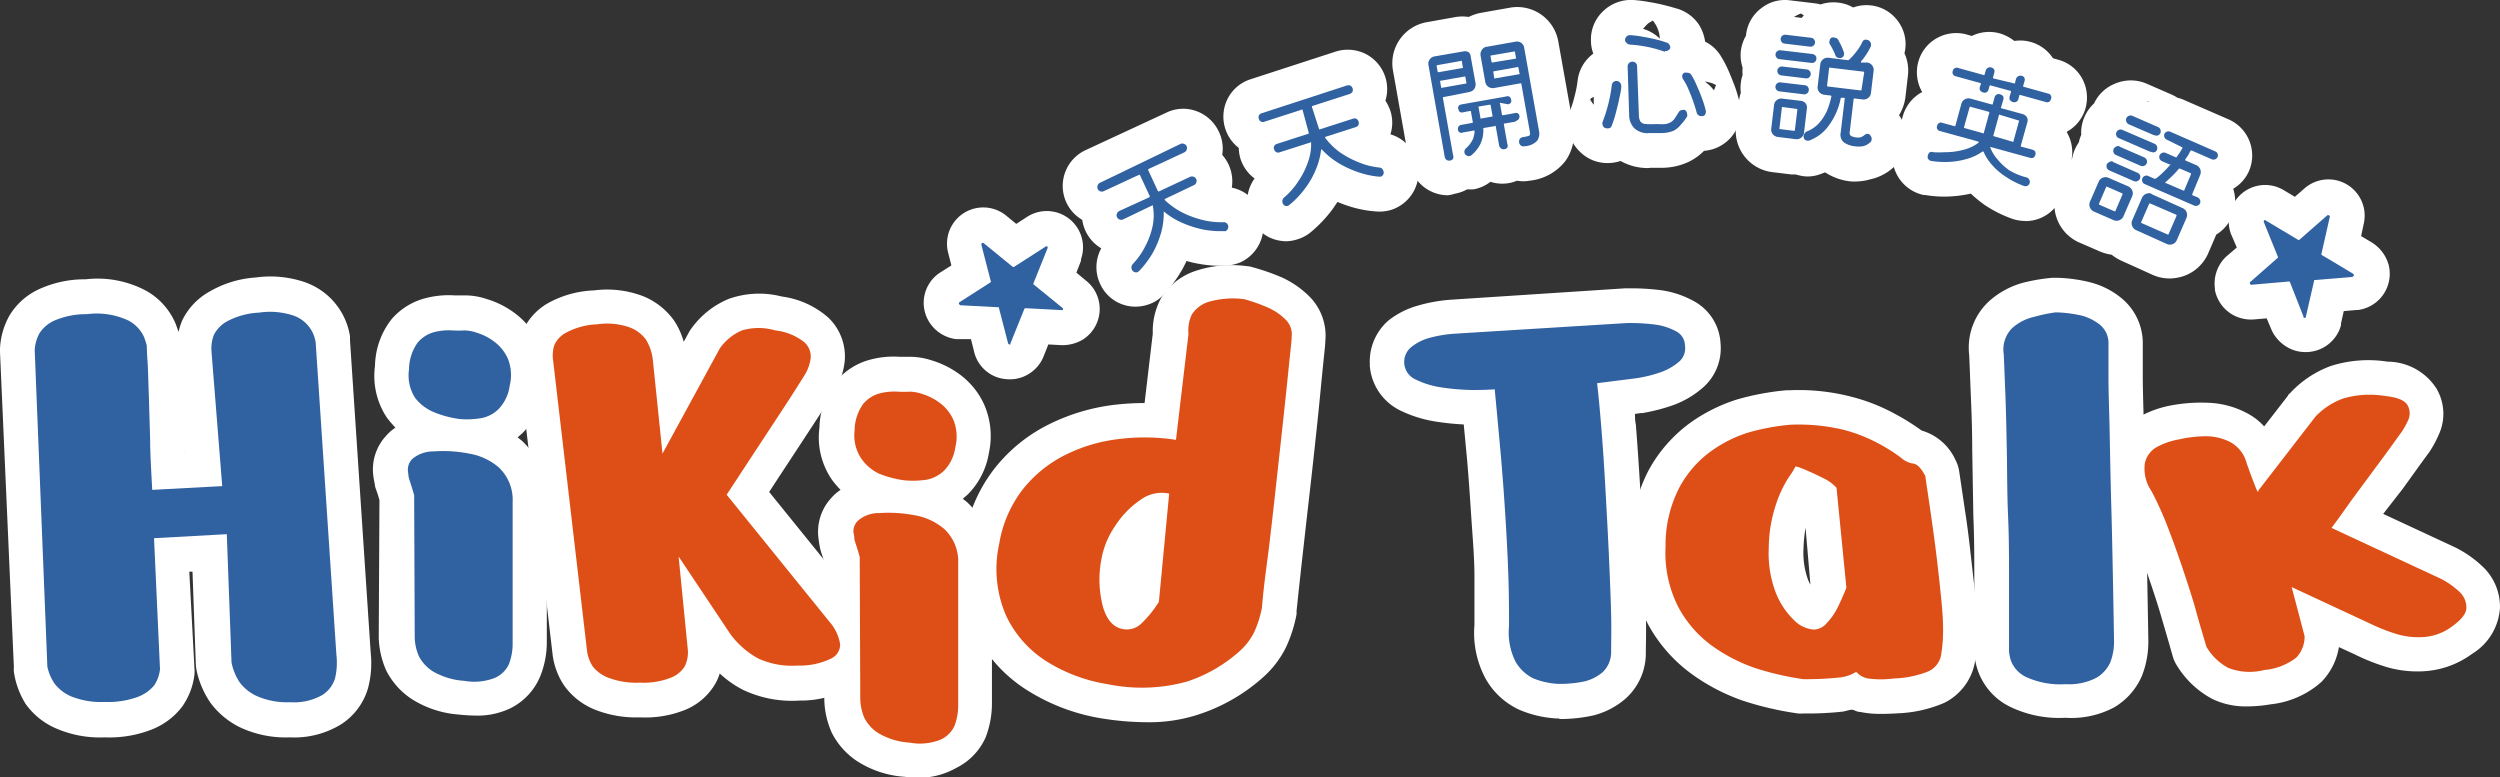 <svg xmlns="http://www.w3.org/2000/svg" viewBox="0 0 180 55.96"><rect x="0" y="0" width="180" height="55.96" fill="#333333" stroke="none"/><defs><style>.cls-1{fill:#fff;}.cls-2{fill:#3061a0;}.cls-3{fill:#dd4f17;}</style></defs><g id="圖層_2" data-name="圖層 2"><g id="xxx"><path class="cls-1" d="M20.87,53.09a7.75,7.75,0,0,1-3.52-.69,5.83,5.83,0,0,1-2.19-1.79,6.54,6.54,0,0,1-1-2.31,3.47,3.47,0,0,1-.06-.45l-.24-6.69h-.23L14,48.12a2.26,2.26,0,0,1,0,.45,5,5,0,0,1-.9,2.33,5.11,5.11,0,0,1-2.16,1.62,8.38,8.38,0,0,1-3.41.57A7.9,7.9,0,0,1,4,52.43a5.2,5.2,0,0,1-2.17-1.77A6.06,6.06,0,0,1,1,48.38a1.84,1.84,0,0,1,0-.33L0,25.35V25.1a5.34,5.34,0,0,1,.67-2.36,4.84,4.84,0,0,1,2.1-1.9,7.9,7.9,0,0,1,3.4-.73,7.4,7.4,0,0,1,4.36.83,4.88,4.88,0,0,1,2.14,2.43c.07.2.13.38.19.53a4.47,4.47,0,0,1,.25-.81,4.74,4.74,0,0,1,2-2.11,7.59,7.59,0,0,1,3.3-1,7.69,7.69,0,0,1,3.49.32,4.93,4.93,0,0,1,3.3,3.92c0,.1,0,.2,0,.29L26.69,47a7,7,0,0,1-.19,2.54,4.61,4.61,0,0,1-1.94,2.61A6.43,6.43,0,0,1,20.87,53.09Zm-1.61-5.35a2.21,2.21,0,0,0,.32.18,3.18,3.18,0,0,0,1.29.17,3.72,3.72,0,0,0,.84-.07,2.53,2.53,0,0,0,0-.61L20.22,25.07,20.07,25h0a3.57,3.57,0,0,0-1.22,0,4.12,4.12,0,0,0-1.1.21l.76,9.56a2.5,2.5,0,0,1-.61,1.83l.09.08a2.49,2.49,0,0,1,.81,1.75l.33,9a1.45,1.45,0,0,0,.13.33ZM6,47.82a1.81,1.81,0,0,0,.22.12,3.72,3.72,0,0,0,1.33.15A4.55,4.55,0,0,0,8.9,48l.08,0-.42-9a2.54,2.54,0,0,1,.67-1.83,2.48,2.48,0,0,1-.81-1.73c-.07-1.39-.11-2.61-.15-3.65l-.09-3.07c0-1-.07-1.87-.1-2.57q0-.48,0-.78H8l-.15-.1a3.39,3.39,0,0,0-1.06-.1H6.37a3.34,3.34,0,0,0-1.31.19l-.06,0,.9,22.34Zm7.35-15.5a2.71,2.71,0,0,0,0,.29h0Z"/><path class="cls-1" d="M34.17,51.52a11,11,0,0,1-1.11-.07,7.33,7.33,0,0,1-3.37-1.09,5.34,5.34,0,0,1-1.87-2.06,6.22,6.22,0,0,1-.55-2.38v-.13L27.32,36q-.15-.51-.21-.66A3.37,3.37,0,0,1,27,35c0-.12-.07-.36-.12-.73a3.57,3.57,0,0,1,.89-2.86,3.42,3.42,0,0,1,.7-.62,8.17,8.17,0,0,1-.6-.7A5.41,5.41,0,0,1,27,26.34,5.6,5.6,0,0,1,28.18,23a4.78,4.78,0,0,1,2.49-1.54,6.58,6.58,0,0,1,2.09-.19l.58,0a4.84,4.84,0,0,1,1.7.26,6.42,6.42,0,0,1,2,1,5.57,5.57,0,0,1,1.78,2.19,5.71,5.71,0,0,1,.33,3.47,5.45,5.45,0,0,1-1.54,3l-.34.3.29.23a5.62,5.62,0,0,1,1.81,4.33c0,.84,0,1.86,0,3s0,2.27,0,3.36,0,2.35,0,3.79a6.58,6.58,0,0,1-.46,2.46A4.48,4.48,0,0,1,36.74,51,5.48,5.48,0,0,1,34.17,51.52Zm-1.67-5.3a3,3,0,0,0,1.12.26,3.42,3.42,0,0,0,.67,0,2,2,0,0,0,0-.28c0-1.44,0-2.72,0-3.81s0-2.18,0-3.32,0-2.06,0-2.87a1.65,1.65,0,0,0-.11-.71,2,2,0,0,0-1-.42,6.26,6.26,0,0,0-1-.12,2.16,2.16,0,0,1,.08.67l0,10.09a2.87,2.87,0,0,0,0,.34l.19.14Zm-.66-12.67Zm1.49-5.89a4.38,4.38,0,0,0,.8,0,2,2,0,0,0,.09-.36,1.4,1.4,0,0,0,0-.49.64.64,0,0,0-.16-.2,2.18,2.18,0,0,0-.47-.26l-.22,0c-.26,0-.59,0-1-.05a1.76,1.76,0,0,0-.38,0,2.88,2.88,0,0,0-.06.47,2,2,0,0,0,0,.44.83.83,0,0,0,.24.2h0A4.74,4.74,0,0,0,33.33,27.66Z"/><path class="cls-1" d="M46.08,51.65a8,8,0,0,1-3.28-.57,5,5,0,0,1-2.18-1.72,5.14,5.14,0,0,1-.84-2.29l-2.43-20.8A4.81,4.81,0,0,1,37.57,24a4.3,4.3,0,0,1,1.9-2.18,7.36,7.36,0,0,1,3.29-.91,7.27,7.27,0,0,1,3.53.41,5.06,5.06,0,0,1,2.27,1.8,5.49,5.49,0,0,1,.67,1.49l.37-.68a2.2,2.2,0,0,1,.21-.32,6.23,6.23,0,0,1,2.66-2.09,6.52,6.52,0,0,1,3.82-.17,6.31,6.31,0,0,1,3.35,1.52A3.86,3.86,0,0,1,60.82,26a5.35,5.35,0,0,1-.77,2.24l-.86,1.36-1.47,2.25-1.57,2.39-.77,1.18,6.47,8c.07.08.12.16.18.24A5.56,5.56,0,0,1,63,46.18a3.6,3.6,0,0,1-1.67,3.26,7.17,7.17,0,0,1-3.76,1,8.21,8.21,0,0,1-4.11-.79,7.44,7.44,0,0,1-1.64-1.16,3.52,3.52,0,0,1-.32.74,4.45,4.45,0,0,1-2.12,1.86A7.67,7.67,0,0,1,46.08,51.65Zm-1.33-5.17.08,0a3.4,3.4,0,0,0,1.25.14,5.69,5.69,0,0,0,.92-.06l-.62-6.28A2.5,2.5,0,0,1,51,38.68l3.67,5.5a3.61,3.61,0,0,0,1.13,1,2.88,2.88,0,0,0,1.29.23l-6.7-8.25a2.51,2.51,0,0,1-.14-2.95L52,31.51c.5-.77,1-1.57,1.58-2.4s1-1.55,1.42-2.19l.44-.7-.11,0a2.59,2.59,0,0,0-1-.08,1.25,1.25,0,0,0-.41.34l-4,7.39a2.5,2.5,0,0,1-4.68-.93l-.7-6.72c0-.13-.05-.22-.07-.28l-.11-.06h0a3.13,3.13,0,0,0-1.12,0,5.83,5.83,0,0,0-.85.12l2.41,20.51Zm0,.11h0Z"/><path class="cls-1" d="M66.25,56a8.7,8.7,0,0,1-1.11-.07,7.21,7.21,0,0,1-3.37-1.09,5.35,5.35,0,0,1-1.87-2.06,6.17,6.17,0,0,1-.55-2.38v-.13l0-9.79c-.1-.34-.17-.57-.21-.66a3.18,3.18,0,0,1-.09-.33,7.4,7.4,0,0,1-.12-.74,3.59,3.59,0,0,1,.89-2.86,3.46,3.46,0,0,1,.7-.62,6.88,6.88,0,0,1-.6-.7A5.37,5.37,0,0,1,59,30.79a5.55,5.55,0,0,1,1.22-3.36,4.78,4.78,0,0,1,2.49-1.55,6.55,6.55,0,0,1,2.09-.19l.58,0a5.07,5.07,0,0,1,1.71.26,6.6,6.6,0,0,1,2,1,5.53,5.53,0,0,1,1.78,2.2,5.67,5.67,0,0,1,.33,3.46,5.47,5.47,0,0,1-1.53,3l-.35.3.29.23a5.63,5.63,0,0,1,1.81,4.33c0,.84,0,1.86,0,3s0,2.27,0,3.36,0,2.35,0,3.8a6.82,6.82,0,0,1-.45,2.45,4.48,4.48,0,0,1-2.12,2.21A5.48,5.48,0,0,1,66.25,56Zm-1.86-5.44.19.15a3.13,3.13,0,0,0,1.11.25,3.54,3.54,0,0,0,.68,0,1.87,1.87,0,0,0,0-.27c0-1.45,0-2.72,0-3.81s0-2.19,0-3.33,0-2.06,0-2.87a1.71,1.71,0,0,0-.11-.71,2,2,0,0,0-1-.42,6.26,6.26,0,0,0-1-.12,2.16,2.16,0,0,1,.08.67l-.05,10.09A2.6,2.6,0,0,0,64.39,50.52ZM63.92,38Zm1.49-5.88a4.09,4.09,0,0,0,.79,0,1.4,1.4,0,0,0,.11-.36,1.44,1.44,0,0,0,0-.48.58.58,0,0,0-.16-.21,1.63,1.63,0,0,0-.47-.25l-.22-.06c-.25,0-.59,0-1,0l-.38,0a2.88,2.88,0,0,0-.06.47,2,2,0,0,0,0,.44.71.71,0,0,0,.24.2h0A5.11,5.11,0,0,0,65.41,32.11Z"/><path class="cls-1" d="M82.54,52a20.57,20.57,0,0,1-3.18-.27,14.3,14.3,0,0,1-5.22-1.92,10.39,10.39,0,0,1-4-4.37,10.85,10.85,0,0,1-.72-6.7,11.16,11.16,0,0,1,2.18-5,11.46,11.46,0,0,1,3.91-3.18,14.4,14.4,0,0,1,4.7-1.41,18.27,18.27,0,0,1,2.2-.13l.59-5a5.05,5.05,0,0,1,.55-2.47,4.58,4.58,0,0,1,2.4-2,8.2,8.2,0,0,1,3.8-.39,1.86,1.86,0,0,1,.47.09,15.8,15.8,0,0,1,2.11.74,6.85,6.85,0,0,1,1.89,1.3,4,4,0,0,1,1.2,3.3c0,.27-.09,1-.2,2.11S95,29,94.85,30.42s-.32,3-.5,4.58-.34,3-.5,4.42-.32,2.89-.5,4.59a1.85,1.85,0,0,1,0,.23,10,10,0,0,1-.77,2.39,7.1,7.1,0,0,1-1.69,2.18,13,13,0,0,1-4.62,2.64A11.4,11.4,0,0,1,82.54,52ZM86,33.78a2.49,2.49,0,0,1,.68,2l-.74,7.78a2.55,2.55,0,0,1-.39,1.13,9.85,9.85,0,0,1-1.76,2.12l-.2.17a5.77,5.77,0,0,0,1.06-.23,8.11,8.11,0,0,0,2.88-1.63,2.18,2.18,0,0,0,.52-.64,4.42,4.42,0,0,0,.35-1.08c.18-1.67.34-3.17.5-4.51s.32-2.83.49-4.4.34-3.09.5-4.56.29-2.74.4-3.81c.07-.68.13-1.2.16-1.57l-.16-.08A7.38,7.38,0,0,0,89.14,24a4.72,4.72,0,0,0-1.09,0c0,.1,0,.2,0,.3L87.13,32a2.46,2.46,0,0,1-1,1.7A1,1,0,0,1,86,33.78Zm-5.68.39a9.33,9.33,0,0,0-2.52.83,6.51,6.51,0,0,0-2.23,1.81,6.05,6.05,0,0,0-1.17,2.8,6,6,0,0,0,.28,3.64,5.42,5.42,0,0,0,2.08,2.29,8.46,8.46,0,0,0,1.11.59,5.58,5.58,0,0,1-.85-1.8,10.15,10.15,0,0,1-.19-4.43,8.83,8.83,0,0,1,1.38-3.46A9.4,9.4,0,0,1,80.31,34.17ZM90.48,24.06v0Z"/><path class="cls-1" d="M112.27,51.73h-.17a7.89,7.89,0,0,1-2.74-.64A5.37,5.37,0,0,1,107,48.93a6.92,6.92,0,0,1-.84-3.93c0-.93,0-2.11,0-3.5s-.14-2.92-.24-4.45-.2-3-.32-4.27l-.21-2.22a18,18,0,0,1-1.9-.19,8.93,8.93,0,0,1-2.66-.81,3.92,3.92,0,0,1-2.2-3.17.76.76,0,0,1,0-.15A3.9,3.9,0,0,1,100,23.05,6.1,6.1,0,0,1,102.1,22a11.31,11.31,0,0,1,2.35-.42L117,20.76h.25a17,17,0,0,1,2.31.13,6.8,6.8,0,0,1,2.32.75,3.68,3.68,0,0,1,2,3.1A3.76,3.76,0,0,1,122.5,28a6.72,6.72,0,0,1-2,1.16,13.77,13.77,0,0,1-2.23.58h-.12l-.43.06c0,.24,0,.49.06.76.11,1.36.21,2.87.31,4.51s.18,3.26.25,4.84.12,3,.16,4.26,0,2.23,0,2.81a4.38,4.38,0,0,1-1.47,3.33,5.62,5.62,0,0,1-2.35,1.21,11.23,11.23,0,0,1-2.41.25Zm-2.87-25.5a2.52,2.52,0,0,1,.74,1.56l.42,4.54c.12,1.35.23,2.82.33,4.4s.18,3.1.24,4.57.08,2.8,0,3.86a2.94,2.94,0,0,0,.12,1.17.84.84,0,0,0,.18.23,3.07,3.07,0,0,0,.88.17,6.45,6.45,0,0,0,1.18-.11c0-.56,0-1.33,0-2.35,0-1.23-.08-2.62-.15-4.18s-.16-3.14-.25-4.76-.2-3.09-.3-4.42-.2-2.31-.29-3A2.48,2.48,0,0,1,113,26l0,0Z"/><path class="cls-1" d="M135.45,51.4a7.15,7.15,0,0,1-1.52-.14c-.19,0-.36-.1-.52-.15s-.5.1-.77.13a23.22,23.22,0,0,1-2.8.13,2.43,2.43,0,0,1-.38,0,22.91,22.91,0,0,1-4-.93,14.25,14.25,0,0,1-3.6-1.87,10.81,10.81,0,0,1-3.2-3.62,11,11,0,0,1-1.25-5.63,11.59,11.59,0,0,1,1.29-5.46,10.37,10.37,0,0,1,3-3.42,12,12,0,0,1,3.34-1.67,18.77,18.77,0,0,1,3.57-.67h.2a15.1,15.1,0,0,1,4.47.46h0a13.44,13.44,0,0,1,3.14,1.23A16.67,16.67,0,0,1,138.36,31l0,0a3.86,3.86,0,0,1,2.44,2.13,2.5,2.5,0,0,1,.26.8c.18,1.19.33,2.24.47,3.16s.26,1.92.38,3,.23,2,.32,2.88.14,1.75.14,2.33a12.49,12.49,0,0,1-.2,2.5A4.1,4.1,0,0,1,140,50.6a9.36,9.36,0,0,1-3.4.76C136.14,51.39,135.78,51.4,135.45,51.4Zm.2-4.57Zm-.42-.43a7,7,0,0,0,1,0,9,9,0,0,0,1.19-.15c0-.24,0-.56,0-1s0-1-.12-1.84-.19-1.8-.3-2.79-.24-1.92-.37-2.81l-.33-2.24a5.48,5.48,0,0,1-1-.62,7.3,7.3,0,0,0-.67-.45,2.57,2.57,0,0,1,.07.4l.71,7.23a2.48,2.48,0,0,1-.17,1.17c-.27.67-.52,1.22-.76,1.7a7.15,7.15,0,0,1-.54.88h0A2.47,2.47,0,0,1,135.23,46.4Zm-8.9-12.81a7.58,7.58,0,0,0-1.71.92,5.16,5.16,0,0,0-1.51,1.77,6.55,6.55,0,0,0-.66,3.1,6.25,6.25,0,0,0,.61,3.11,5.7,5.7,0,0,0,1.72,2,10.34,10.34,0,0,0,1.77,1,8.72,8.72,0,0,1-1-1.92,10.37,10.37,0,0,1-.66-4.13,12.39,12.39,0,0,1,.65-3.91A15,15,0,0,1,126.33,33.59ZM130,38a11,11,0,0,0-.15,1.53,5.7,5.7,0,0,0,.31,2.16c.06.15.12.28.18.4a.61.61,0,0,0,0-.12Zm.42-1.18h0Zm-3.66-3.21Zm0,0Zm0,0Zm0,0Zm0,0Zm11.76-2.51h0Zm-.83-.19Z"/><path class="cls-1" d="M148.71,51.68a8.11,8.11,0,0,1-4.08-.84,4.58,4.58,0,0,1-2.23-2.58,5,5,0,0,1-.25-2,.2.2,0,0,0,0-.07c0-.21,0-.6,0-1.18,0-.91,0-2,0-3.43s0-2.87-.07-4.46L142,32.36c0-1.54-.06-2.91-.11-4.13s-.08-2.11-.11-2.69a4.54,4.54,0,0,1,1.42-3.84,6,6,0,0,1,2.74-1.41,13.26,13.26,0,0,1,1.83-.29h.29a11,11,0,0,1,2.45.33,5.82,5.82,0,0,1,2.3,1.19,4.2,4.2,0,0,1,1.47,3.28c0,.38,0,1.14,0,2.29s.06,2.59.09,4.21.06,3.25.11,5,.08,3.3.11,4.78.06,3.14.09,5a6.76,6.76,0,0,1-.46,2.58,4.86,4.86,0,0,1-2,2.27A6.56,6.56,0,0,1,148.71,51.68Zm-1.56-5.16a5.33,5.33,0,0,0,1.56.16,3,3,0,0,0,.94-.1l0,0a2.49,2.49,0,0,0,.05-.53c0-1.78-.06-3.44-.09-4.91s-.07-3.06-.11-4.75-.08-3.37-.11-5-.06-3-.09-4.17c0-.92,0-1.6,0-2.05h-.05A6.22,6.22,0,0,0,148,25c-.2,0-.52.08-1,.18a.92.92,0,0,0-.23.09c0,.65.07,1.56.11,2.79s.08,2.64.11,4.21l.09,4.73c0,1.6,0,3.1.07,4.49s0,2.57,0,3.49S147.17,46.21,147.15,46.52Zm2.49.13h0Zm-7.43-.73a1.37,1.37,0,0,0,0,.2A1.42,1.42,0,0,1,142.21,45.92Z"/><path class="cls-1" d="M161.78,50.86a5.48,5.48,0,0,1-2.5-.54,6.66,6.66,0,0,1-2.53-2.38,2.46,2.46,0,0,1-.31-.68c-.31-1.09-.6-2.08-.87-3s-.57-1.82-.91-2.81-.67-1.92-1-2.82a18.55,18.55,0,0,0-1-2.13,5.21,5.21,0,0,1-.7-3.78,4.3,4.3,0,0,1,1.86-2.59,7.58,7.58,0,0,1,2.49-.94A11.93,11.93,0,0,1,159,29a6.4,6.4,0,0,1,2.69.7,4.49,4.49,0,0,1,1.33,1l1.72-2.22c0-.07.11-.13.16-.19a7.52,7.52,0,0,1,2.92-1.94,8.93,8.93,0,0,1,4.09-.31A4.2,4.2,0,0,1,175.44,28a3.58,3.58,0,0,1,.14,3.32,7.93,7.93,0,0,1-.65,1.2l-.68.93L173,35.19,171.59,37l5.14,2.39.14.07a8.09,8.09,0,0,1,2,1.45A4,4,0,0,1,180,43.74,4.18,4.18,0,0,1,178,47.07a6.49,6.49,0,0,1-3.34,1.25,7.93,7.93,0,0,1-2.78-.28,14.69,14.69,0,0,1-2.37-.94l-1.11-.51a4.61,4.61,0,0,1-1.27,2.52,6.53,6.53,0,0,1-3.64,1.6A9.93,9.93,0,0,1,161.78,50.86Zm-.23-5a4,4,0,0,0,1-.08,5,5,0,0,0,.7-.16l-.71-2.71A2.49,2.49,0,0,1,166,40l5.58,2.58a11.4,11.4,0,0,0,1.32.56l-6.19-2.88a2.5,2.5,0,0,1-1-3.71c.64-.9,1.21-1.69,1.7-2.36l1.48-2,.91-1.24a2.09,2.09,0,0,0-.32.07,2.61,2.61,0,0,0-.92.6l-3.93,5.08A2.53,2.53,0,0,1,163,37.9a2.57,2.57,0,0,1-2.9-1.75c-.11-.25-.35-.89-.72-1.91a1.67,1.67,0,0,0-.07-.19,1.32,1.32,0,0,0-.47-.1,5.69,5.69,0,0,0-1.48.17l-.27.07a25.9,25.9,0,0,1,1.2,2.63c.39,1,.77,2,1.12,3.07s.67,2,.95,2.94h0c.25.8.51,1.69.79,2.66a1.46,1.46,0,0,0,.4.37ZM171,29.22Z"/><path class="cls-1" d="M72.67,27.31a2.92,2.92,0,0,1-.86-.14,2.59,2.59,0,0,1-1.65-1.75l-.25-1-.92,0h-.13a2.68,2.68,0,0,1-1.92-1.18,2.6,2.6,0,0,1,.77-3.63l.79-.5-.23-.9a2.61,2.61,0,0,1,4.17-2.69l.73.6.77-.5a2.61,2.61,0,0,1,3.89,3.05.36.36,0,0,1,0,.11l-.33.85.71.59.06.05a2.73,2.73,0,0,1,.43.47.83.83,0,0,1,.08.12,2.61,2.61,0,0,1-.8,3.58,2.88,2.88,0,0,1-1.37.41h-.21l-.92-.05-.34.86h0a2.62,2.62,0,0,1-1,1.22A2.55,2.55,0,0,1,72.67,27.31Zm.86-2.63h0Zm0,0Zm3.29-3.42h0Z"/><path class="cls-1" d="M81.75,22.08a2.74,2.74,0,0,1-.9-.15,2.77,2.77,0,0,1-1.63-1.47,2.83,2.83,0,0,1,.07-2.58,2.82,2.82,0,0,1-1.14-1.27,3,3,0,0,1-.23-.78,2.84,2.84,0,0,1-1.15-1.27,2.84,2.84,0,0,1,1.37-3.74L84,8.1A2.76,2.76,0,0,1,86.14,8a2.84,2.84,0,0,1,1.61,1.47A2.78,2.78,0,0,1,88,11.15a3,3,0,0,1,.46.7,2.88,2.88,0,0,1,.23,1.66,2.85,2.85,0,0,1,.66,5.36,3.06,3.06,0,0,1-1,.25,8.31,8.31,0,0,1-2-.12,7.62,7.62,0,0,1-.92-.21c-.09.2-.19.39-.29.58a9.85,9.85,0,0,1-1.3,1.79,2.72,2.72,0,0,1-.83.63A2.94,2.94,0,0,1,81.75,22.08Z"/><path class="cls-1" d="M92.61,17.37a2.87,2.87,0,0,1-1.22-.28,2.87,2.87,0,0,1-1.06-4.24,2.84,2.84,0,0,1-1-1.37,3,3,0,0,1-.14-.83,2.85,2.85,0,0,1-.82-3.5,2.81,2.81,0,0,1,1.66-1.44l6.15-2a2.88,2.88,0,0,1,2.16.18,2.84,2.84,0,0,1,1.41,3.36,3.38,3.38,0,0,1,.36.74,2.76,2.76,0,0,1,0,1.68A2.82,2.82,0,0,1,102,11.54a2.84,2.84,0,0,1-1.83,3.57,2.9,2.9,0,0,1-1,.12,8.21,8.21,0,0,1-2-.37c-.29-.09-.58-.2-.87-.32l-.37.54a9.52,9.52,0,0,1-1.51,1.6,2.75,2.75,0,0,1-1,.55A2.82,2.82,0,0,1,92.61,17.37Z"/><path class="cls-1" d="M104.24,14.06a2.83,2.83,0,0,1-2.77-2.35l-1.17-6.6a3,3,0,0,1,2.47-3.52l2.07-.37a3.09,3.09,0,0,1,.91,0,3.34,3.34,0,0,1,.84-.29h0l2.09-.37A3,3,0,0,1,112.2,3l1.07,6a3.39,3.39,0,0,1-.56,2.59,3.74,3.74,0,0,1-2.59,1.42,2.48,2.48,0,0,1-.9,0,2.6,2.6,0,0,1-.56.17,2.81,2.81,0,0,1-1.35-.09,2.77,2.77,0,0,1-1.2.54,3.73,3.73,0,0,1-.47,0,2.92,2.92,0,0,1-.9.32A2.74,2.74,0,0,1,104.24,14.06Zm-2.12-2.46Z"/><path class="cls-1" d="M118.68,12.1a4,4,0,0,1-2-.51,3,3,0,0,1-.84.15h-.1a2.78,2.78,0,0,1-2-.83A2.83,2.83,0,0,1,112.88,9a2.77,2.77,0,0,1,.19-1.11,7.38,7.38,0,0,0,.31-1,7.85,7.85,0,0,0,.21-1.1,2.81,2.81,0,0,1,.9-1.74,2.11,2.11,0,0,1,.23-.19,2.58,2.58,0,0,1-.17-.91,2.77,2.77,0,0,1,.81-2.08A2.89,2.89,0,0,1,117.6,0a10.26,10.26,0,0,1,1.16.15c.38.06.75.14,1.11.23s.71.19,1,.28a2.88,2.88,0,0,1,1.47,1.14A3.16,3.16,0,0,1,122.77,3a2.75,2.75,0,0,1,1.15,1.07,8,8,0,0,1,.55,1.06c.16.37.3.73.44,1.09a10.87,10.87,0,0,1,.34,1.16h0a2.37,2.37,0,0,1,.08.57,2.85,2.85,0,0,1-2.64,2.91,4,4,0,0,1-1.1.79,4.55,4.55,0,0,1-1.87.43l-.88,0Zm-5-3.75h0Zm.81-1.2a2,2,0,0,0,.26.39l0,.06,0-.63-.18.1Zm8.25-1.28a2.83,2.83,0,0,1,.66.63,2.5,2.5,0,0,0,.15-.38A2.25,2.25,0,0,0,122.72,5.87Zm-8.46.07s0,.07,0,.1A.31.31,0,0,0,114.26,5.94Zm4-3.87a2.85,2.85,0,0,1,1.16.65l.07.07A2.19,2.19,0,0,0,119,1.48l-.3.18A2.72,2.72,0,0,0,118.31,2.07Z"/><path class="cls-1" d="M133.81,13.06a3.86,3.86,0,0,1-.58,0,4.14,4.14,0,0,1-1.82-.65l-.35.13a2.55,2.55,0,0,1-1.18.15,3.63,3.63,0,0,1-.59-.13l-.31,0-1.32-.16A3,3,0,0,1,125,9l.2-1.68a2.82,2.82,0,0,1,.14-.64,2.81,2.81,0,0,1,0-.71,2.35,2.35,0,0,1,.13-.57,2.26,2.26,0,0,1,0-.52,2.9,2.9,0,0,1-.13-1.21,2.92,2.92,0,0,1,.37-1.1v0A2.77,2.77,0,0,1,126.84.57a2.73,2.73,0,0,1,2-.55l1.84.22a2.57,2.57,0,0,1,.4.08,2.91,2.91,0,0,1,1.28-.13,2.61,2.61,0,0,1,1.06.35,2.88,2.88,0,0,1,1.3-.15,2.79,2.79,0,0,1,1.93,1.13,2.76,2.76,0,0,1,.53,2,1.88,1.88,0,0,1-.06.31,3,3,0,0,1,.25,1.61L137.19,7a3.17,3.17,0,0,1-.46,1.29,2.85,2.85,0,0,1,.51,2,2.77,2.77,0,0,1-1,1.84,3.63,3.63,0,0,1-1.57.78A4,4,0,0,1,133.81,13.06ZM129.17,1.22l.57.07c0-.06.09-.12.14-.17l-.2-.15A2.41,2.41,0,0,0,129.17,1.22Z"/><path class="cls-1" d="M145.83,15.91a3,3,0,0,1-.93-.15,9,9,0,0,1-2-1,9,9,0,0,1-1-.82,8.88,8.88,0,0,1-1.61.21,8.28,8.28,0,0,1-1.68-.11l-.11,0a2.84,2.84,0,0,1-2.14-3.54,3.13,3.13,0,0,1,.52-1A3,3,0,0,1,137,8.37a2.85,2.85,0,0,1,1.35-1.72l.06,0a2.86,2.86,0,0,1-.3-2.17,2.8,2.8,0,0,1,1.41-1.77,2.84,2.84,0,0,1,2.07-.23l.38.11a2.83,2.83,0,0,1,2-.19,3.06,3.06,0,0,1,1.06.55,2.78,2.78,0,0,1,1.18.07,2.81,2.81,0,0,1,1.6,1.17l.38.11a2.79,2.79,0,0,1,1.7,1.31,2.86,2.86,0,0,1,.27,2.17,2.77,2.77,0,0,1-1.34,1.7l0,0,0,.06a2.84,2.84,0,0,1,.29,2.14,3.13,3.13,0,0,1-.5,1,3,3,0,0,1-.07,1.15,2.8,2.8,0,0,1-2.72,2.09Zm-.75-.77h0Zm0,0Z"/><path class="cls-1" d="M156.2,20.05a3,3,0,0,1-1.21-.26l-2.21-1a3.25,3.25,0,0,1-.74-.45,3.35,3.35,0,0,1-.86-.24l-1.43-.62a3,3,0,0,1-1.57-4l.63-1.44a3.1,3.1,0,0,1,.39-.66,3.18,3.18,0,0,1,.18-.6,3.45,3.45,0,0,1,.3-.54,2.52,2.52,0,0,1,.17-.53,2.74,2.74,0,0,1,.22-1.26,2.82,2.82,0,0,1,.7-1v0A2.83,2.83,0,0,1,152.34,6a2.88,2.88,0,0,1,2.16,0l1.86.81a2.82,2.82,0,0,1,.42.23,2.39,2.39,0,0,1,.43.14l3.26,1.42a2.84,2.84,0,0,1,1.46,3.71,2.78,2.78,0,0,1-1.14,1.28,2.83,2.83,0,0,1-1.22,3.3L159,18.22a3,3,0,0,1-1.65,1.61A3.29,3.29,0,0,1,156.2,20.05Zm4-10.89h0Zm-5.63-1.82.07,0,.16-.09Z"/><path class="cls-1" d="M166,25.35a2.59,2.59,0,0,1-1.33-.36,2.84,2.84,0,0,1-1-1l-.11-.22-.36-.85-.92.08h0a2.7,2.7,0,0,1-1.6-.38,2.64,2.64,0,0,1-1.21-1.76.59.59,0,0,0,0-.13,2.67,2.67,0,0,1,.81-2.25l.77-.66-.36-.84-.05-.11a2.57,2.57,0,0,1,.22-2.29,2.6,2.6,0,0,1,3.55-.9l.82.49.7-.61a2.61,2.61,0,0,1,4.26,2.55L170,17l.79.47a2.78,2.78,0,0,1,1.2,1.63,2.63,2.63,0,0,1-2.22,3.22h-.1l-.92.08-.2.9a.56.56,0,0,1,0,.12,2.56,2.56,0,0,1-.27.64A2.63,2.63,0,0,1,166,25.35Zm-3.51-4.18Zm0,0h0Zm0,0Zm6.7-.73Zm0,0h0Zm0,0Zm-.72-4.33.06,0Z"/><path class="cls-2" d="M2.5,25.25A2.76,2.76,0,0,1,2.84,24a2.47,2.47,0,0,1,1.08-.92,5.78,5.78,0,0,1,2.33-.46,5.41,5.41,0,0,1,3,.46,2.56,2.56,0,0,1,1.11,1.16,5.67,5.67,0,0,1,.21.65s0,.4.05,1.1.06,1.57.1,2.6l.09,3.08c0,1,.08,2.23.15,3.6L16,35l-.77-9.66a2.76,2.76,0,0,1,.17-1.23,2.31,2.31,0,0,1,1-1,5.4,5.4,0,0,1,2.24-.6,5.38,5.38,0,0,1,2.36.17,2.41,2.41,0,0,1,1.73,2l1.49,22.46a4.86,4.86,0,0,1-.1,1.71,2.16,2.16,0,0,1-.93,1.2,4.11,4.11,0,0,1-2.29.51,5.41,5.41,0,0,1-2.4-.44,3.17,3.17,0,0,1-1.25-1,4,4,0,0,1-.58-1.42l-.34-9.24-5.24.29.43,9.43a2.55,2.55,0,0,1-.43,1.18,2.83,2.83,0,0,1-1.15.81,6.23,6.23,0,0,1-2.41.37,5.75,5.75,0,0,1-2.43-.41,3,3,0,0,1-1.18-.92A3.51,3.51,0,0,1,3.41,48Z"/><path class="cls-2" d="M31.18,29.65a3.3,3.3,0,0,1-1.29-1,3,3,0,0,1-.44-2.06,3.34,3.34,0,0,1,.62-1.92,2.35,2.35,0,0,1,1.2-.76,4.23,4.23,0,0,1,1.3-.12,8,8,0,0,0,.89,0,3.06,3.06,0,0,1,.88.17,4,4,0,0,1,1.22.62,3.1,3.1,0,0,1,1,1.23,3.17,3.17,0,0,1,.14,1.95,3,3,0,0,1-.79,1.68,2.41,2.41,0,0,1-1.23.66,6.11,6.11,0,0,1-1.59.07A7.35,7.35,0,0,1,31.18,29.65Zm-1.36,6c-.19-.65-.31-1-.36-1.16s-.05-.28-.09-.57a1.1,1.1,0,0,1,.32-.88,2.36,2.36,0,0,1,1.55-.54,9.59,9.59,0,0,1,2.49.15,4.45,4.45,0,0,1,2.18,1,3.21,3.21,0,0,1,1,2.49q0,1.26,0,3c0,1.15,0,2.26,0,3.34s0,2.36,0,3.81a4.1,4.1,0,0,1-.26,1.51,2,2,0,0,1-1,1,4.08,4.08,0,0,1-2.23.22,5.16,5.16,0,0,1-2.25-.68,2.88,2.88,0,0,1-1-1.07,3.59,3.59,0,0,1-.31-1.42Z"/><path class="cls-3" d="M39.83,26a2.51,2.51,0,0,1,.08-1.15,1.91,1.91,0,0,1,.87-.91A5.16,5.16,0,0,1,43,23.35a4.89,4.89,0,0,1,2.33.22,2.6,2.6,0,0,1,1.18.88A3.64,3.64,0,0,1,47,25.87l.7,6.79,4.13-7.58a3.75,3.75,0,0,1,1.59-1.29,4.23,4.23,0,0,1,2.4,0,4.09,4.09,0,0,1,2.08.84,1.38,1.38,0,0,1,.47,1.15,3.08,3.08,0,0,1-.42,1.2l-.84,1.33c-.42.65-.9,1.39-1.45,2.22l-1.57,2.39-1.77,2.7L59.91,45a3.24,3.24,0,0,1,.58,1.39,1.12,1.12,0,0,1-.6,1,5.14,5.14,0,0,1-2.46.53,5.85,5.85,0,0,1-2.84-.51,6.17,6.17,0,0,1-2-1.75l-3.73-5.59.67,6.79A2.28,2.28,0,0,1,49.29,48a2.09,2.09,0,0,1-1,.8,5.41,5.41,0,0,1-2.22.35,5.65,5.65,0,0,1-2.26-.35A2.61,2.61,0,0,1,42.69,48a2.65,2.65,0,0,1-.43-1.2Z"/><path class="cls-3" d="M63.26,34.09A3.28,3.28,0,0,1,62,33,3,3,0,0,1,61.53,31a3.37,3.37,0,0,1,.62-1.92,2.35,2.35,0,0,1,1.2-.76,4.23,4.23,0,0,1,1.3-.12,8,8,0,0,0,.89,0,3.06,3.06,0,0,1,.88.17,4.26,4.26,0,0,1,1.22.62,3.1,3.1,0,0,1,1,1.23,3.2,3.2,0,0,1,.14,2A3,3,0,0,1,68,33.86a2.51,2.51,0,0,1-1.23.67,6.64,6.64,0,0,1-1.59.06A7.35,7.35,0,0,1,63.26,34.09Zm-1.36,6c-.19-.65-.31-1-.36-1.16s0-.28-.09-.57a1.07,1.07,0,0,1,.32-.87,2.3,2.3,0,0,1,1.55-.55,10,10,0,0,1,2.49.15,4.45,4.45,0,0,1,2.18,1,3.21,3.21,0,0,1,1,2.49q0,1.26,0,3c0,1.15,0,2.26,0,3.34s0,2.36,0,3.81a4.2,4.2,0,0,1-.26,1.52,2,2,0,0,1-1,1,4,4,0,0,1-2.23.22,5,5,0,0,1-2.25-.68,2.81,2.81,0,0,1-1-1.07,3.59,3.59,0,0,1-.31-1.42Z"/><path class="cls-3" d="M89.58,21.54a12,12,0,0,1,1.74.62,4.09,4.09,0,0,1,1.2.81A1.48,1.48,0,0,1,93,24.24c0,.32-.09,1-.2,2.1s-.24,2.34-.4,3.82-.33,3-.5,4.56-.34,3.05-.5,4.41S91,42,90.86,43.75a7.69,7.69,0,0,1-.57,1.79,4.59,4.59,0,0,1-1.1,1.4,10.65,10.65,0,0,1-3.75,2.14,12.19,12.19,0,0,1-5.69.18,11.74,11.74,0,0,1-4.3-1.58,7.84,7.84,0,0,1-3-3.33,8.4,8.4,0,0,1-.51-5.18,8.74,8.74,0,0,1,1.68-3.91,9.08,9.08,0,0,1,3.07-2.5,11.63,11.63,0,0,1,3.88-1.15,14.79,14.79,0,0,1,4.1.06l.9-7.62a2.67,2.67,0,0,1,.24-1.4,2.2,2.2,0,0,1,1.15-.9A6.28,6.28,0,0,1,89.58,21.54Zm-5.4,14a2.56,2.56,0,0,0-2.05.44,6.52,6.52,0,0,0-1.84,1.89,6.1,6.1,0,0,0-1,2.46,7.71,7.71,0,0,0,.12,3.35q.42,1.45,1.47,1.62a1.51,1.51,0,0,0,1.27-.38,7.9,7.9,0,0,0,1.29-1.59Z"/><path class="cls-2" d="M106,28.08a16.28,16.28,0,0,1-2.17-.18,6.18,6.18,0,0,1-1.89-.57A1.38,1.38,0,0,1,101.6,25a3.58,3.58,0,0,1,1.24-.65,9.24,9.24,0,0,1,1.83-.32l12.45-.77a14.92,14.92,0,0,1,2.06.11,4.37,4.37,0,0,1,1.47.47,1.18,1.18,0,0,1,.67,1.06,1.26,1.26,0,0,1-.45,1.16,4.21,4.21,0,0,1-1.24.72,9.89,9.89,0,0,1-1.79.45l-2.85.36c.09.74.19,1.79.3,3.14s.21,2.83.3,4.46.18,3.23.25,4.8.13,3,.16,4.22,0,2.13,0,2.66a2,2,0,0,1-.6,1.52,3.21,3.21,0,0,1-1.31.67,8.56,8.56,0,0,1-1.85.18,5.4,5.4,0,0,1-1.87-.41,3,3,0,0,1-1.25-1.19,4.65,4.65,0,0,1-.47-2.55c0-1,0-2.23-.05-3.68s-.13-2.95-.23-4.51-.21-3-.33-4.34-.26-2.84-.42-4.53C107.27,28.06,106.72,28.08,106,28.08Z"/><path class="cls-3" d="M132.68,30.93a11.49,11.49,0,0,1,2.57,1,12.41,12.41,0,0,1,1.59,1,1.81,1.81,0,0,0,.85.44c.32,0,.63.33.93.89.17,1.18.33,2.23.46,3.15s.26,1.87.38,2.88.22,1.95.31,2.84.13,1.58.13,2.08a10.72,10.72,0,0,1-.15,2,1.61,1.61,0,0,1-.91,1.13,7.25,7.25,0,0,1-2.48.51,7,7,0,0,1-1.87,0,1.45,1.45,0,0,1-.84-.48,2.86,2.86,0,0,1-1.31.42,22.74,22.74,0,0,1-2.5.11,20.75,20.75,0,0,1-3.53-.82,12.1,12.1,0,0,1-3-1.55,8.29,8.29,0,0,1-2.46-2.8,8.57,8.57,0,0,1-.93-4.37,9,9,0,0,1,1-4.27,7.75,7.75,0,0,1,2.27-2.6,9.45,9.45,0,0,1,2.63-1.33,16.07,16.07,0,0,1,3.09-.58A14,14,0,0,1,132.68,30.93Zm-.45,4.19a3,3,0,0,0-.95-.69c-.49-.25-.95-.46-1.38-.64s-.64-.23-.64-.18a5.54,5.54,0,0,1-.46.74,8.46,8.46,0,0,0-.94,2,10.14,10.14,0,0,0-.51,3.13,8,8,0,0,0,.49,3.15,5.62,5.62,0,0,0,1.31,2,2.24,2.24,0,0,0,1.44.7,1.26,1.26,0,0,0,.93-.46,4.6,4.6,0,0,0,.76-1.07c.2-.39.42-.89.66-1.48Z"/><path class="cls-2" d="M148,22.49a9.23,9.23,0,0,1,1.91.24,3.6,3.6,0,0,1,1.33.69,1.71,1.71,0,0,1,.57,1.37c0,.39,0,1.17,0,2.35s.06,2.58.09,4.2.06,3.26.11,5,.08,3.29.11,4.77.06,3.13.09,5a4.07,4.07,0,0,1-.27,1.58,2.44,2.44,0,0,1-1,1.11,4.26,4.26,0,0,1-2.21.46,5.93,5.93,0,0,1-2.84-.51,2.16,2.16,0,0,1-1.09-1.15,2.58,2.58,0,0,1-.15-1c0-.12,0-.63,0-1.55s0-2.07,0-3.46,0-2.88-.07-4.48-.06-3.17-.09-4.72-.06-2.94-.11-4.17-.08-2.13-.11-2.72a2.17,2.17,0,0,1,.6-1.87,3.55,3.55,0,0,1,1.6-.82A11.65,11.65,0,0,1,148,22.49Z"/><path class="cls-3" d="M158,43.57q-.41-1.35-.93-2.88c-.34-1-.7-2-1.07-2.94a23.48,23.48,0,0,0-1.1-2.4,2.86,2.86,0,0,1-.47-2,1.76,1.76,0,0,1,.77-1.11,5.07,5.07,0,0,1,1.67-.6,8.94,8.94,0,0,1,2.08-.23,3.89,3.89,0,0,1,1.65.43,2.42,2.42,0,0,1,1.16,1.51c.35,1,.58,1.57.68,1.82s.16.3.16.15L166.71,30a5.16,5.16,0,0,1,2-1.31,6.77,6.77,0,0,1,3-.18c.89.09,1.43.31,1.63.66a1.18,1.18,0,0,1,.05,1.08,6.26,6.26,0,0,1-.43.79l-.65.9c-.36.5-.79,1.09-1.29,1.76l-1.48,2c-.48.65-1,1.42-1.67,2.31l7.89,3.67a5.77,5.77,0,0,1,1.39,1,1.53,1.53,0,0,1,.43,1.08c0,.4-.34.84-1,1.32a3.84,3.84,0,0,1-2,.78,5.5,5.5,0,0,1-1.93-.18,13.22,13.22,0,0,1-2-.78L165,42.27l.93,3.53a2.18,2.18,0,0,1-.6,1.55,4.36,4.36,0,0,1-2.3.89,4.23,4.23,0,0,1-2.59-.15,4,4,0,0,1-1.57-1.51C158.53,45.47,158.24,44.46,158,43.57Z"/><path class="cls-2" d="M73.84,22.19a.1.1,0,0,0-.09.06l-1,2.48s0,.05,0,.06a.09.09,0,0,1-.1,0,.1.1,0,0,1-.07-.08l-.67-2.59,0,0a.08.08,0,0,0-.07,0l-2.67-.14a.1.1,0,0,1-.09-.06.1.1,0,0,1,0-.16l2.25-1.44a.1.1,0,0,0,0-.1l-.67-2.59a.11.11,0,0,1,.17-.12l2.08,1.7a.11.11,0,0,0,.11,0l2.24-1.44a.1.1,0,0,1,.16,0,.12.12,0,0,1,0,.11l-1,2.49a.09.09,0,0,0,0,.11l2.08,1.69h0s0,0,0,0a.1.1,0,0,1,0,.16H76.5Z"/><path class="cls-2" d="M88.08,16a.31.31,0,0,1,.33.2.33.33,0,0,1,0,.26.36.36,0,0,1-.16.18.28.28,0,0,1-.13,0,6.68,6.68,0,0,1-1.36-.09,7.18,7.18,0,0,1-1.53-.46,5.32,5.32,0,0,1-1.44-.87.06.06,0,0,0,0,0,.08.08,0,0,0,0,.05,5.28,5.28,0,0,1-.18,1.45,7.1,7.1,0,0,1-.6,1.47,7,7,0,0,1-1,1.33l-.1.07a.28.28,0,0,1-.22,0,.32.32,0,0,1-.19-.17.37.37,0,0,1,.08-.43,5.32,5.32,0,0,0,.89-1.28A5.5,5.5,0,0,0,83,16.22a3.81,3.81,0,0,0,0-1.42s0-.05-.06,0l-2.08,1a.34.34,0,0,1-.26,0,.33.33,0,0,1-.18-.17.31.31,0,0,1,0-.25.35.35,0,0,1,.17-.19l2.19-1s0,0,0-.07l-.71-1.53s0,0-.07,0l-2.54,1.18a.31.31,0,0,1-.25,0,.33.33,0,0,1-.18-.17.36.36,0,0,1,0-.25.32.32,0,0,1,.17-.19L85,10.36a.31.31,0,0,1,.25,0,.32.32,0,0,1,.19.17.31.31,0,0,1,0,.25.32.32,0,0,1-.17.19l-2.6,1.21s0,0,0,.07l.71,1.53s0,0,.07,0l2.24-1.05a.34.34,0,0,1,.26,0,.3.3,0,0,1,.18.17.31.31,0,0,1,0,.25.3.3,0,0,1-.17.18l-2.1,1s0,0,0,.07a5.42,5.42,0,0,0,1.15.84,6.8,6.8,0,0,0,1.47.57A5.62,5.62,0,0,0,88.08,16Z"/><path class="cls-2" d="M99.29,12.06a.32.32,0,0,1,.31.24.33.33,0,0,1,0,.26.33.33,0,0,1-.19.16l-.12,0a6.12,6.12,0,0,1-1.34-.27,7.45,7.45,0,0,1-1.46-.64,5.55,5.55,0,0,1-1.32-1.05s0,0-.05,0,0,0,0,0a5.06,5.06,0,0,1-.37,1.42,5.94,5.94,0,0,1-.78,1.38,6.36,6.36,0,0,1-1.13,1.19.21.21,0,0,1-.1.06.27.27,0,0,1-.23,0,.31.31,0,0,1-.16-.19.37.37,0,0,1,.13-.42,5.25,5.25,0,0,0,1-1.15,5.73,5.73,0,0,0,.7-1.4,3.67,3.67,0,0,0,.22-1.39s0-.06-.06,0l-2.19.7a.31.31,0,0,1-.25,0,.32.32,0,0,1-.16-.2.29.29,0,0,1,0-.24.32.32,0,0,1,.2-.16l2.29-.74s0,0,0-.06L93.78,7.9s0-.05-.07,0l-2.66.86a.31.31,0,0,1-.25,0,.31.31,0,0,1-.16-.19.31.31,0,0,1,0-.25.31.31,0,0,1,.18-.16l6.14-2a.39.39,0,0,1,.26,0,.31.31,0,0,1,.16.19.31.31,0,0,1,0,.25.33.33,0,0,1-.19.16l-2.73.88s0,0,0,.06l.52,1.61s0,0,.06,0l2.36-.76a.31.31,0,0,1,.25,0,.31.31,0,0,1,.16.19.31.31,0,0,1,0,.25.28.28,0,0,1-.19.16l-2.21.71s0,0,0,.06a5.09,5.09,0,0,0,1,1,6.55,6.55,0,0,0,1.38.75A5.22,5.22,0,0,0,99.29,12.06Z"/><path class="cls-2" d="M105.9,4.12,106.24,6a.57.57,0,0,1-.09.4.55.55,0,0,1-.35.22L103.89,7s0,0,0,.06l.73,4.11a.34.34,0,0,1,0,.26.3.3,0,0,1-.22.13.32.32,0,0,1-.25-.05.36.36,0,0,1-.13-.22l-1.17-6.6a.51.51,0,0,1,.09-.41.52.52,0,0,1,.35-.22l2.08-.36a.51.51,0,0,1,.4.08A.55.55,0,0,1,105.9,4.12Zm-.58.77s.05,0,0-.06l-.07-.44a.05.05,0,0,0-.07,0l-1.74.31s0,0,0,.06l.08.44s0,0,.06,0Zm-1.63.93s0,0,0,.06l.08.44s0,0,.06,0l1.75-.31s0,0,0-.06l-.08-.44s0,0-.06,0Zm5.42,2.94-.83.14s0,0,0,.07l.25,1.4a.29.29,0,0,1,0,.24.27.27,0,0,1-.21.13.29.29,0,0,1-.24-.05.31.31,0,0,1-.14-.2l-.25-1.41s0-.05-.06,0l-.83.14s0,0,0,.07a2.3,2.3,0,0,1-.21,1.07,2.54,2.54,0,0,1-.65.82.32.32,0,0,1-.5-.19.33.33,0,0,1,.1-.3,2.08,2.08,0,0,0,.49-.63,1.66,1.66,0,0,0,.14-.66s0,0-.06,0l-.79.14a.25.25,0,0,1-.22,0,.31.31,0,0,1-.13-.2.32.32,0,0,1,.05-.23.27.27,0,0,1,.2-.12l.82-.15s0,0,0-.06l-.14-.79s0,0-.07,0l-.46.09a.37.37,0,0,1-.23,0,.27.27,0,0,1-.13-.21.25.25,0,0,1,0-.22.3.3,0,0,1,.2-.13l3.22-.57a.32.32,0,0,1,.23,0,.28.28,0,0,1,.13.19.29.29,0,0,1,0,.24.34.34,0,0,1-.2.13L108,7.4s-.05,0,0,.06l.14.79s0,.05.06.05l.84-.15a.33.33,0,0,1,.23,0,.31.31,0,0,1,.13.19.33.33,0,0,1-.26.37Zm-2.65-1.09a.05.05,0,0,0,0,.07l.14.79s0,.05.06,0l.8-.14s0,0,0-.06l-.14-.79s0,0-.07,0Zm.58-4.3L109.12,3a.52.52,0,0,1,.62.43l1.07,6a.9.9,0,0,1-.14.71,1.34,1.34,0,0,1-.92.39.29.29,0,0,1-.24-.05.34.34,0,0,1-.13-.21.35.35,0,0,1,.05-.27.32.32,0,0,1,.23-.13,2.13,2.13,0,0,0,.38-.08c.07,0,.11-.07.12-.11a.28.28,0,0,0,0-.13L109.53,6s0,0-.06,0l-1.91.34a.57.57,0,0,1-.4-.09.52.52,0,0,1-.22-.35L106.6,4a.56.56,0,0,1,.09-.4A.52.52,0,0,1,107,3.37Zm2.11.85s0,0,0-.07l-.08-.44s0,0-.06,0L107.32,4s0,0,0,.06l.08.44s0,0,.06,0Zm-1.63.92s0,0,0,.06l.07.44s0,.05.07,0l1.74-.3a.05.05,0,0,0,0-.07l-.08-.44s0,0-.06,0Z"/><path class="cls-2" d="M115.71,9.24a.32.32,0,0,1-.24-.09.31.31,0,0,1-.09-.22.19.19,0,0,1,0-.13,10.74,10.74,0,0,0,.41-1.28,10.38,10.38,0,0,0,.26-1.4.36.36,0,0,1,.11-.21.32.32,0,0,1,.2-.08.32.32,0,0,1,.28.12.39.39,0,0,1,.09.29c0,.27-.09.57-.15.89s-.15.64-.24,1-.18.62-.29.9a.27.27,0,0,1-.13.18A.37.37,0,0,1,115.71,9.24Zm4.19-5.5a8.69,8.69,0,0,0-1.22-.35,9.41,9.41,0,0,0-1.34-.18.41.41,0,0,1-.21-.1A.4.4,0,0,1,117,2.9a.4.4,0,0,1,.11-.27.36.36,0,0,1,.27-.1,8,8,0,0,1,.92.12c.32.05.63.12.93.19s.56.15.78.23a.32.32,0,0,1,.18.14.37.37,0,0,1,.07.23.08.08,0,0,0,0,0,.43.43,0,0,1,0,0,.26.26,0,0,1-.11.16.29.29,0,0,1-.18.07h-.11Zm-.26,5.84-.88,0a1.38,1.38,0,0,1-1.07-.33,1.35,1.35,0,0,1-.39-.94l-.11-3.52a.34.34,0,0,1,.09-.24.34.34,0,0,1,.24-.11.37.37,0,0,1,.25.09.35.35,0,0,1,.1.24L118,8.3a.92.92,0,0,0,.11.45.51.51,0,0,0,.38.18,6.48,6.48,0,0,0,.8,0,3.52,3.52,0,0,0,.64,0,1.21,1.21,0,0,0,.38-.14,1,1,0,0,0,.27-.26l.28-.44a.31.31,0,0,1,.28-.17.25.25,0,0,1,.17,0,.33.33,0,0,1,.16.29.27.27,0,0,1,0,.18A3.66,3.66,0,0,1,121,9a1.54,1.54,0,0,1-.54.43A2.38,2.38,0,0,1,119.64,9.58Zm2.85-1.22a.35.35,0,0,1-.21-.07.35.35,0,0,1-.12-.19c-.07-.26-.16-.54-.26-.83s-.22-.59-.34-.86a4.2,4.2,0,0,0-.38-.71.38.38,0,0,1-.06-.19.27.27,0,0,1,.15-.27.29.29,0,0,1,.19,0,.32.32,0,0,1,.32.16,5.26,5.26,0,0,1,.4.79c.14.3.26.61.38.93a8,8,0,0,1,.26.86.17.17,0,0,1,0,.08.36.36,0,0,1-.09.24A.31.31,0,0,1,122.49,8.36Z"/><path class="cls-2" d="M130.09,7.86l-.2,1.69a.54.54,0,0,1-.2.36.52.52,0,0,1-.4.11L128,9.86a.54.54,0,0,1-.36-.2.52.52,0,0,1-.11-.4l.2-1.69a.51.51,0,0,1,.2-.36.5.5,0,0,1,.39-.11l1.34.16a.54.54,0,0,1,.36.2A.52.52,0,0,1,130.09,7.86Zm-.21-1.07-1.76-.21a.32.32,0,0,1-.22-.12.33.33,0,0,1,.3-.53l1.76.21a.3.3,0,0,1,.21.12.33.33,0,0,1,.06.25.28.28,0,0,1-.12.21A.28.28,0,0,1,129.88,6.79Zm.55-2.26-2.31-.27a.28.28,0,0,1-.21-.12.3.3,0,0,1-.07-.24.28.28,0,0,1,.12-.21.3.3,0,0,1,.24-.07l2.3.27a.43.43,0,0,1,.22.12.34.34,0,0,1,.06.24.31.31,0,0,1-.35.28Zm-2.09.26,1.75.21a.28.28,0,0,1,.21.12.3.3,0,0,1,.07.24.32.32,0,0,1-.12.22.29.29,0,0,1-.24.06l-1.75-.21a.32.32,0,0,1-.22-.12.29.29,0,0,1-.07-.23.3.3,0,0,1,.12-.22A.33.33,0,0,1,128.34,4.79Zm-.22,4.44s0,.06,0,.06l1.05.13s.06,0,.06-.05l.18-1.47s0-.06-.05-.06l-1-.13s-.06,0-.06,0Zm2.2-5.87-1.83-.22a.28.28,0,0,1-.21-.12.29.29,0,0,1-.07-.23.3.3,0,0,1,.12-.22.33.33,0,0,1,.23-.07l1.84.22a.28.28,0,0,1,.21.12.3.3,0,0,1,.07.24.28.28,0,0,1-.12.21A.3.3,0,0,1,130.32,3.36Zm4.36,6.41a.38.38,0,0,1,.08.27.3.3,0,0,1-.12.22,1.15,1.15,0,0,1-.51.27,2,2,0,0,1-.6,0,1.67,1.67,0,0,1-.76-.27.71.71,0,0,1-.24-.71l.29-2.45s0-.05,0-.06l-.22,0s-.05,0-.06,0A4.9,4.9,0,0,1,131.7,9a3,3,0,0,1-1.47,1.13h-.12a.31.31,0,0,1-.19-.11.34.34,0,0,1-.06-.24.43.43,0,0,1,.24-.32,2.28,2.28,0,0,0,.9-.63,3.6,3.6,0,0,0,.56-.89,6.33,6.33,0,0,0,.3-1s0-.06-.05-.06l-.47-.06a.51.51,0,0,1-.36-.2.5.5,0,0,1-.11-.39l.19-1.6a.54.54,0,0,1,.2-.36.52.52,0,0,1,.4-.11l1.37.17.07,0a4.27,4.27,0,0,0,.57-.63,3.39,3.39,0,0,0,.42-.68.34.34,0,0,1,.14-.15.36.36,0,0,1,.2,0,.28.28,0,0,1,.21.13.29.29,0,0,1,.07.23.16.16,0,0,1,0,.08,4,4,0,0,1-.31.57,4.62,4.62,0,0,1-.41.55s0,.06,0,.07l.44,0a.54.54,0,0,1,.36.2.52.52,0,0,1,.11.4l-.19,1.59a.51.51,0,0,1-.2.36.5.5,0,0,1-.39.11l-.6-.07s-.05,0-.06.05l-.28,2.37a.26.26,0,0,0,.1.28.91.91,0,0,0,.34.1.85.85,0,0,0,.32,0,.81.81,0,0,0,.32-.18.31.31,0,0,1,.24-.07A.27.27,0,0,1,134.68,9.77Zm-.46-4.55s0-.06-.05-.06l-2.41-.29s0,0-.06,0l-.15,1.29s0,.06,0,.06l2.41.29s.06,0,.06,0Zm-2.09-1.29a3.39,3.39,0,0,0-.18-.39,3.61,3.61,0,0,0-.22-.39.32.32,0,0,1,0-.21.28.28,0,0,1,.15-.23.3.3,0,0,1,.21,0,.33.33,0,0,1,.27.17l.22.43c.07.17.14.33.19.49a.14.14,0,0,1,0,.06v.06a.29.29,0,0,1-.23.26h-.12A.32.32,0,0,1,132.13,3.93Z"/><path class="cls-2" d="M145.93,12.78a.34.34,0,0,1,.21.39.32.32,0,0,1-.42.22,6,6,0,0,1-1.34-.69,4.57,4.57,0,0,1-1-.88,3.4,3.4,0,0,1-.57-.91s0,0-.07,0a3.71,3.71,0,0,1-1.19.55,5.4,5.4,0,0,1-1.31.2,6.35,6.35,0,0,1-1.19-.07.35.35,0,0,1-.23-.16.34.34,0,0,1,0-.28.3.3,0,0,1,.14-.19.29.29,0,0,1,.24,0,6.47,6.47,0,0,0,.8,0,5.42,5.42,0,0,0,.89-.07,4.82,4.82,0,0,0,.85-.22,2.79,2.79,0,0,0,.72-.4s0-.06,0-.07l-2.8-.77a.27.27,0,0,1-.18-.15.26.26,0,0,1,0-.24.26.26,0,0,1,.15-.19.24.24,0,0,1,.23,0l.85.23s.06,0,.07,0l.44-1.61a.5.5,0,0,1,.25-.32.54.54,0,0,1,.41-.05l1.52.42s.06,0,.07,0l.14-.52a.35.35,0,0,1,.16-.2.33.33,0,0,1,.26,0,.28.28,0,0,1,.2.15.32.32,0,0,1,0,.25l-.15.52a.05.05,0,0,0,0,.07l1.54.42a.55.55,0,0,1,.33.25.54.54,0,0,1,0,.41l-.45,1.61a.06.06,0,0,0,0,.07l.85.23a.31.31,0,0,1,.19.15.31.31,0,0,1,0,.23.3.3,0,0,1-.15.2.34.34,0,0,1-.24,0l-2.8-.77s-.07,0-.06,0a2.68,2.68,0,0,0,.52.87,4.22,4.22,0,0,0,.87.81A4.81,4.81,0,0,0,145.93,12.78Zm-3.31-6.72s0-.06,0-.07l-1.81-.5a.28.28,0,0,1-.2-.15.27.27,0,0,1,0-.25.26.26,0,0,1,.15-.19.28.28,0,0,1,.25,0l1.81.5a.05.05,0,0,0,.06,0l.09-.31a.32.32,0,0,1,.41-.23.29.29,0,0,1,.2.16.26.26,0,0,1,0,.24l-.08.31s0,.06,0,.07L145,6a.05.05,0,0,0,.07,0l.08-.31a.34.34,0,0,1,.42-.23.29.29,0,0,1,.19.15.32.32,0,0,1,0,.25l-.09.31s0,.06,0,.07l1.81.5a.29.29,0,0,1,.19.15.29.29,0,0,1,0,.24.32.32,0,0,1-.15.21.36.36,0,0,1-.25,0l-1.8-.5s-.06,0-.07,0l-.08.31a.33.33,0,0,1-.16.19.32.32,0,0,1-.25,0,.37.37,0,0,1-.21-.16.37.37,0,0,1,0-.25l.09-.31s0-.06,0-.07l-1.47-.4s-.05,0-.06,0l-.09.31a.29.29,0,0,1-.15.19.32.32,0,0,1-.25,0,.34.34,0,0,1-.21-.16.28.28,0,0,1,0-.25Zm.61,2.06s0,0,0-.06l-1.35-.37s-.06,0-.06,0l-.41,1.46s0,.06,0,.06l1.35.38a.05.05,0,0,0,.07,0Zm1.66,2.08a.05.05,0,0,0,.07,0l.4-1.45a.05.05,0,0,0,0-.07L144,8.27a.05.05,0,0,0-.07,0l-.4,1.46a.06.06,0,0,0,0,.07Z"/><path class="cls-2" d="M151.81,12.8l1.42.62a.55.55,0,0,1,.29.29.53.53,0,0,1,0,.41l-.63,1.45a.54.54,0,0,1-.71.28l-1.42-.62a.54.54,0,0,1-.28-.71l.63-1.45a.52.52,0,0,1,.3-.28A.53.53,0,0,1,151.81,12.8Zm-.68,1.86s0,.06,0,.07l1.1.48s.05,0,.07,0l.52-1.21s0-.05,0-.07l-1.1-.48a.05.05,0,0,0-.07,0Zm1-3,1.77.78a.33.33,0,0,1,.18.17.36.36,0,0,1,0,.25.31.31,0,0,1-.19.18.31.31,0,0,1-.25,0l-1.77-.77a.35.35,0,0,1-.18-.18.36.36,0,0,1,0-.25.33.33,0,0,1,.18-.17A.31.31,0,0,1,152.11,11.62Zm.48-1.1,1.77.77a.35.35,0,0,1,.18.18.31.31,0,0,1,0,.25.29.29,0,0,1-.18.18.36.36,0,0,1-.25,0l-1.78-.78a.28.28,0,0,1-.17-.18.31.31,0,0,1,0-.25.33.33,0,0,1,.18-.17A.28.28,0,0,1,152.59,10.52Zm2.26.39-2.31-1a.32.32,0,0,1-.18-.18.29.29,0,0,1,0-.24.32.32,0,0,1,.18-.18.31.31,0,0,1,.25,0l2.31,1a.32.32,0,0,1,.18.18.34.34,0,0,1,0,.26.31.31,0,0,1-.17.17A.34.34,0,0,1,154.85,10.91Zm.25-1.2-1.85-.8a.32.32,0,0,1-.17-.19.31.31,0,0,1,.18-.42.31.31,0,0,1,.25,0l1.85.81a.28.28,0,0,1,.17.18.36.36,0,0,1,0,.25.33.33,0,0,1-.18.17A.28.28,0,0,1,155.1,9.71Zm-.2,4.23,2.22,1a.52.52,0,0,1,.29.29.53.53,0,0,1,0,.41l-.7,1.61a.54.54,0,0,1-.71.28l-2.22-1a.52.52,0,0,1-.28-.3.49.49,0,0,1,0-.41l.7-1.61a.55.55,0,0,1,.29-.29A.53.53,0,0,1,154.9,13.94Zm-.75,2a.05.05,0,0,0,0,.07l1.89.83s.06,0,.07,0l.58-1.34s0-.05,0-.07l-1.89-.82s-.06,0-.07,0Zm3.67-2s0,.05,0,.07l.39.16a.37.37,0,0,1,.17.18.31.31,0,0,1,0,.25.3.3,0,0,1-.17.16.31.31,0,0,1-.25,0l-3.57-1.55a.3.3,0,0,1-.16-.17.33.33,0,0,1,0-.24.31.31,0,0,1,.17-.17.28.28,0,0,1,.25,0l.45.2s.06,0,.08,0a3.88,3.88,0,0,0,.51-.43c.17-.16.34-.34.5-.52s0-.06,0-.08l-.54-.23a.39.39,0,0,1-.18-.18.36.36,0,0,1,0-.25.32.32,0,0,1,.19-.17.28.28,0,0,1,.25,0l.71.31a.07.07,0,0,0,.07,0l.23-.33.19-.31a0,0,0,0,0,0-.07L156,10.05a.3.3,0,0,1-.16-.17.33.33,0,0,1,0-.24.29.29,0,0,1,.18-.16.3.3,0,0,1,.23,0l3.25,1.42a.27.27,0,0,1,.16.17.25.25,0,0,1,0,.24.3.3,0,0,1-.17.16.33.33,0,0,1-.24,0l-1.44-.63s-.05,0-.07,0-.12.2-.18.31a3.62,3.62,0,0,1-.22.32s0,.07,0,.08l.79.34a.54.54,0,0,1,.28.71Zm-.09-1.43s0,0,0-.07l-.79-.34s0,0-.07,0c-.16.19-.32.36-.48.52s-.33.31-.47.44,0,.06,0,.08l1.25.54s.06,0,.07,0Z"/><path class="cls-2" d="M164.88,20.32a.07.07,0,0,0-.09-.05l-2.66.23a.1.1,0,0,1-.07,0,.12.12,0,0,1-.06-.08.13.13,0,0,1,0-.1l2-1.76,0,0a.07.07,0,0,0,0-.09L163,16a.14.14,0,0,1,0-.11.1.1,0,0,1,.16,0l2.29,1.37a.09.09,0,0,0,.11,0l2-1.75a.11.11,0,0,1,.13,0,.1.1,0,0,1,.05.13l-.59,2.61a.1.1,0,0,0,0,.1l2.29,1.37a.1.1,0,0,1,0,.16.16.16,0,0,1-.08.06l-2.67.22c-.05,0-.08,0-.08.08l-.6,2.61a0,0,0,0,0,0,0h0a.1.1,0,0,1-.16,0s0,0,0-.06Z"/></g></g></svg>